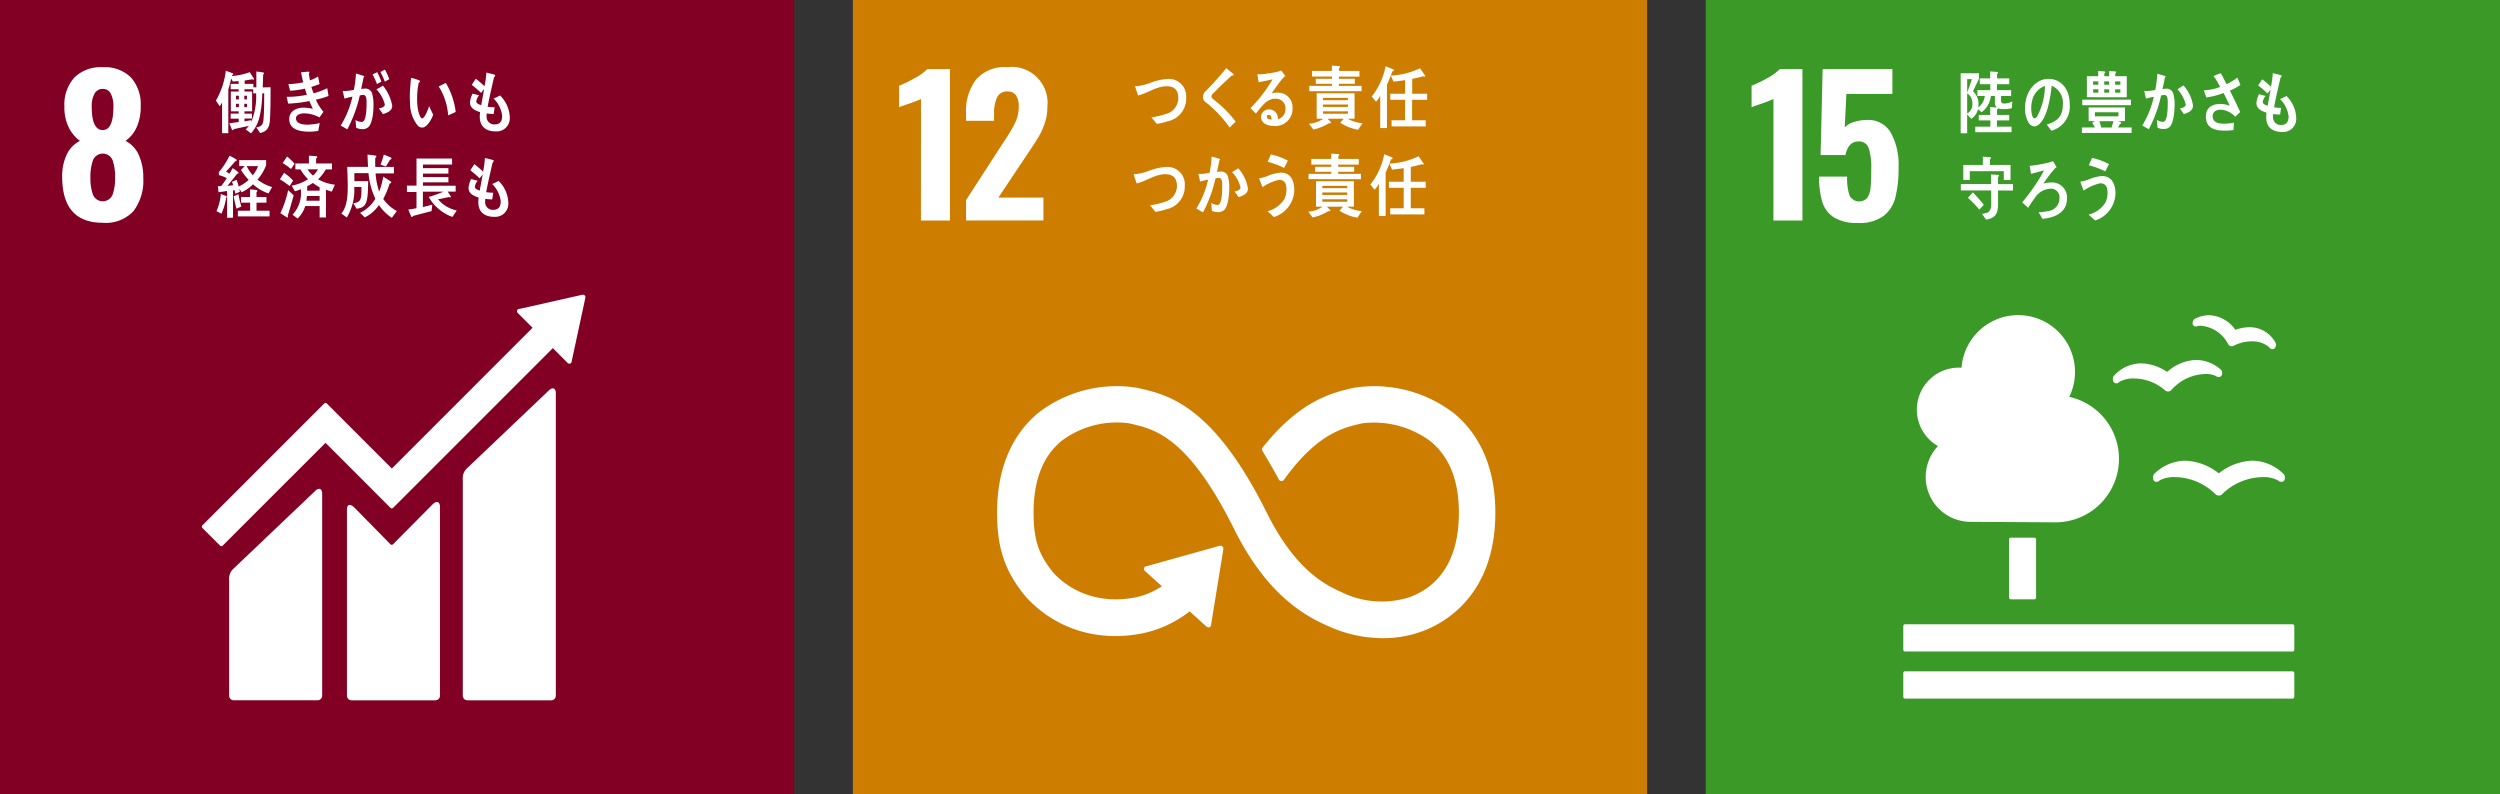 <svg xmlns="http://www.w3.org/2000/svg" width="336" height="106.75" viewBox="0 0 336 106.75">
  <rect x="0" y="0" width="336" height="106.75" fill="#333333" stroke="none"/>
  <g id="SDgS_icon" transform="translate(-1568 -2855.25)">
    <g id="グループ_6529" data-name="グループ 6529" transform="translate(1568 2855.25)">
      <rect id="長方形_2678" data-name="長方形 2678" width="106.75" height="106.75" transform="translate(0 0)" fill="#830025"/>
      <g id="グループ_6526" data-name="グループ 6526" transform="translate(8.358 9.034)">
        <path id="パス_13711" data-name="パス 13711" d="M101.727,118.922a6.787,6.787,0,0,1,.6-2.965,3.926,3.926,0,0,1,1.784-1.86,4.991,4.991,0,0,1-1.508-1.822,6.1,6.1,0,0,1-.578-2.777,5.429,5.429,0,0,1,1.332-3.908,5.033,5.033,0,0,1,3.82-1.395,4.976,4.976,0,0,1,3.795,1.382,5.375,5.375,0,0,1,1.307,3.845,6.62,6.62,0,0,1-.553,2.865,4.559,4.559,0,0,1-1.483,1.809,3.9,3.9,0,0,1,1.784,1.91,7.319,7.319,0,0,1,.6,3.091,6.76,6.76,0,0,1-1.307,4.423,5.074,5.074,0,0,1-4.146,1.583Q101.727,125.1,101.727,118.922Zm6.772,2.4a6.386,6.386,0,0,0,.339-2.249,6.808,6.808,0,0,0-.339-2.387,1.425,1.425,0,0,0-2.638.013,6.827,6.827,0,0,0-.339,2.375,6.386,6.386,0,0,0,.339,2.249,1.421,1.421,0,0,0,2.638,0Zm.113-11.823a3.649,3.649,0,0,0-.352-1.747,1.155,1.155,0,0,0-1.08-.641,1.208,1.208,0,0,0-1.106.641,3.443,3.443,0,0,0-.377,1.747q0,3.142,1.483,3.141Q108.612,112.64,108.612,109.5Z" transform="translate(-101.727 -104.196)" fill="#fff"/>
      </g>
      <g id="グループ_6527" data-name="グループ 6527" transform="translate(27.124 39.615)">
        <path id="パス_13712" data-name="パス 13712" d="M759.764,622.733l-10.9,10.369a1.805,1.805,0,0,0-.622,1.557v29.061a.622.622,0,0,0,.622.62h11.259a.621.621,0,0,0,.62-.62V622.995c0-.343-.268-.969-.979-.262" transform="translate(-713.165 -609.834)" fill="#fff"/>
        <path id="パス_13713" data-name="パス 13713" d="M382.7,784.922,371.8,795.29a1.808,1.808,0,0,0-.622,1.556V812.4a.622.622,0,0,0,.622.619h11.26a.621.621,0,0,0,.621-.619V785.183c0-.344-.271-.971-.98-.26" transform="translate(-367.505 -758.514)" fill="#fff"/>
        <path id="パス_13714" data-name="パス 13714" d="M378.615,471.725a.31.31,0,0,0-.093-.236.328.328,0,0,0-.2-.089l-.06,0-.089.005-8.346,1.883-.152.016a.331.331,0,0,0-.163.085.319.319,0,0,0,0,.449l.094.094,1.906,1.905L352.6,494.754l-8.735-8.736a.249.249,0,0,0-.355,0l-2.37,2.371s0,0,0,0l-14,14a.254.254,0,0,0,0,.356l2.373,2.372a.248.248,0,0,0,.353,0L343.688,491.3l6.339,6.339a.134.134,0,0,0,.02.03l2.371,2.368a.249.249,0,0,0,.355,0l21.464-21.464,2,2a.312.312,0,0,0,.445,0,.307.307,0,0,0,.091-.206v-.027l1.833-8.52Z" transform="translate(-327.061 -471.4)" fill="#fff"/>
        <path id="パス_13715" data-name="パス 13715" d="M572.716,806.274l-5.274,5.318a.252.252,0,0,1-.34-.013l-4.778-4.871c-.875-.871-1.063-.165-1.063.178v25.046a.619.619,0,0,0,.617.62h11.263a.622.622,0,0,0,.62-.62V806.47c0-.342-.27-.971-1.044-.2" transform="translate(-541.756 -778.046)" fill="#fff"/>
      </g>
      <g id="グループ_6528" data-name="グループ 6528" transform="translate(29.017 9.358)">
        <path id="パス_13716" data-name="パス 13716" d="M357.048,116.419c-.062,1.1-.376,1.566-1.317,1.813l-.518-.759c.659-.129.91-.3.973-1.119.087-1.144.087-2.307.087-3.461h-.26a14.708,14.708,0,0,1-.36,3.152,5.143,5.143,0,0,1-1.144,2.224l-.721-.521a5.672,5.672,0,0,0,.422-.477c-.681.147-1.363.285-2.046.44-.007.074-.047.137-.117.137s-.109-.063-.132-.127l-.33-.807c.424-.046.839-.11,1.262-.165V116.3h-1.082v-.679h1.082v-.312h-1.059v-2.663h1.051v-.3h-1.073v-.723h1.073v-.376c-.258.018-.516.038-.777.065l-.219-.4c-.093.355-.18.722-.281,1.08-.018.065-.112.339-.112.384v5.878h-.837v-4.12a5.156,5.156,0,0,1-.321.495l-.51-.759a10.422,10.422,0,0,0,1.332-4.012l.925.338a.137.137,0,0,1,.078.11c0,.074-.1.109-.149.119l-.03.137a8.637,8.637,0,0,0,2.39-.514l.587.907a.1.1,0,0,1-.109.1.214.214,0,0,1-.142-.053c-.336.071-.681.118-1.018.172v.449h1.174v.468h.4v-2.135l.877.119c.054.009.15.047.15.129a.179.179,0,0,1-.112.155c-.015.577-.038,1.162-.062,1.739.352-.008.7-.018,1.058-.018C357.126,113.526,357.135,114.972,357.048,116.419Zm-4.176-3.2h-.393v.492h.393Zm0,1.078h-.393v.45h.393Zm1.081-1.078H353.6v.492h.353Zm.016,1.078H353.6v.45h.369Zm.822-1.4v-.549h-1.167v.3h1.026v2.663h-1.026v.312h1.01v.66h-1.01v.376c.315-.047.618-.11.932-.165l-.047.311a9.111,9.111,0,0,0,.681-3.91Z" transform="translate(-349.783 -109.707)" fill="#fff"/>
        <path id="パス_13717" data-name="パス 13717" d="M467.807,115.141a6.477,6.477,0,0,0,1.02,1.63c-.173.265-.36.514-.548.761a4.262,4.262,0,0,0-2.117-.551c-.32,0-1.026.156-1.026.66,0,.806,1.081.861,1.575.861a8.8,8.8,0,0,0,1.621-.211c-.077.348-.14.7-.2,1.044a7.211,7.211,0,0,1-1.15.109c-1,0-2.753-.128-2.753-1.7,0-1.146,1.114-1.53,1.92-1.53a5.753,5.753,0,0,1,1.254.165c-.156-.348-.321-.7-.469-1.052a18.629,18.629,0,0,1-2.852.346l-.2-.915a12.422,12.422,0,0,0,2.72-.274c-.1-.277-.181-.551-.26-.826a11.925,11.925,0,0,1-1.989.283c-.086-.292-.164-.594-.242-.887a11.512,11.512,0,0,0,2-.247c-.117-.439-.211-.9-.288-1.346.32-.027.642-.065.962-.082h.032a.112.112,0,0,1,.125.11.215.215,0,0,1-.078.146c.039.3.086.605.149.907a4.313,4.313,0,0,0,1.09-.523c.063.339.14.679.2,1.026-.36.137-.728.265-1.1.384.085.293.188.576.3.86a10.485,10.485,0,0,0,1.834-.686c.07.349.109.7.171,1.035A10.3,10.3,0,0,1,467.807,115.141Z" transform="translate(-454.372 -111.104)" fill="#fff"/>
        <path id="パス_13718" data-name="パス 13718" d="M554.888,115.8a1.164,1.164,0,0,1-.884.284,1.767,1.767,0,0,1-.768-.193c-.032-.346-.054-.686-.094-1.034a1.643,1.643,0,0,0,.861.256c.634,0,.627-2.06.627-2.582,0-.376.008-1.044-.44-1.044a2.087,2.087,0,0,0-.47.074,17.833,17.833,0,0,1-1.677,4.551c-.3-.165-.586-.349-.892-.495a12.855,12.855,0,0,0,1.584-3.9c-.362.071-.723.164-1.074.265l-.228-.981c0-.046.054-.055.077-.055.071,0,.133.019.2.019a6.084,6.084,0,0,0,1.215-.166,15.479,15.479,0,0,0,.282-2.18c.234.056.461.129.688.2.1.035.221.065.322.109.04.019.1.047.1.11s-.056.083-.093.1c-.093.514-.2,1.035-.323,1.548a3.956,3.956,0,0,1,.471-.046.924.924,0,0,1,1.034.778,5.1,5.1,0,0,1,.157,1.393C555.571,113.652,555.454,115.229,554.888,115.8Zm1.146-5.768a9.973,9.973,0,0,0-.6-1.3l.634-.3a10.9,10.9,0,0,1,.557,1.265Zm.8,4.038c-.173-.268-.362-.514-.549-.76.227-.047.8-.185.8-.533a4.534,4.534,0,0,0-1.129-2.043,9.829,9.829,0,0,0,.878-.492,5.848,5.848,0,0,1,1.246,2.728C558.079,113.663,557.288,113.919,556.833,114.076Zm.251-4.361a9.055,9.055,0,0,0-.589-1.3l.6-.329a8.106,8.106,0,0,1,.587,1.29Z" transform="translate(-534.382 -108.087)" fill="#fff"/>
        <path id="パス_13719" data-name="パス 13719" d="M664.435,127.981a.848.848,0,0,1-.624-.241,4.785,4.785,0,0,1-1.05-2.975,14.832,14.832,0,0,1,.052-2.518c.023-.322.048-.636.089-.952a6.329,6.329,0,0,1,1.125.362.117.117,0,0,1,.062.1.2.2,0,0,1-.152.184,9.556,9.556,0,0,0-.223,1.86,9.682,9.682,0,0,0,.036,1.165,4.486,4.486,0,0,0,.244,1.21c.059.174.2.584.392.571.375-.027.792-1.257.938-1.637l.544,1.147C665.66,126.876,665.053,127.938,664.435,127.981Zm3.445-1.64a8.343,8.343,0,0,0-1.267-3.886c.324-.15.629-.327.958-.471a9.981,9.981,0,0,1,1.325,3.9C668.558,126.049,668.222,126.2,667.879,126.341Z" transform="translate(-636.667 -120.195)" fill="#fff"/>
        <path id="パス_13720" data-name="パス 13720" d="M763.289,120.819c-1.1.009-2.163-.457-2.178-1.934,0-.218.023-.439.039-.657-.573-.2-1.342-.458-1.356-1.309a3.364,3.364,0,0,1,.346-1.174c.3.065.6.155.884.219a1.75,1.75,0,0,0-.383.807c.008.321.453.458.666.514.124-.724.265-1.439.391-2.162-.141.174-.273.348-.407.523a14.414,14.414,0,0,0-1.255-1.082c.174-.275.353-.548.542-.823a11.152,11.152,0,0,1,1.167,1.007,11.832,11.832,0,0,0,.251-1.832c.251.046.51.121.76.184a1.868,1.868,0,0,1,.313.082c.055.018.11.046.11.118a.366.366,0,0,1-.148.239c-.057.2-.1.422-.149.622-.1.431-.189.861-.291,1.293-.147.676-.3,1.364-.423,2.05.313.056.634.056.948.083l-.142.889a6.3,6.3,0,0,1-.924-.075,2.288,2.288,0,0,0-.024.4,1.02,1.02,0,0,0,1.137,1.071c.666-.01.964-.412.955-1.172a3.891,3.891,0,0,0-1.149-2.3,6.838,6.838,0,0,0,.86-.419,4.308,4.308,0,0,1,1.316,2.975A1.764,1.764,0,0,1,763.289,120.819Z" transform="translate(-725.647 -112.514)" fill="#fff"/>
        <path id="パス_13721" data-name="パス 13721" d="M352.069,252.756a8,8,0,0,1-.639,2.143l-.656-.34a7.506,7.506,0,0,0,.586-2.3l.709.266a.123.123,0,0,1,.085.127C352.154,252.7,352.1,252.738,352.069,252.756Zm5.693-.576a6.057,6.057,0,0,1-2.083-1.228,5.412,5.412,0,0,1-1.528,1.073l-.322-.486.092.4a4.771,4.771,0,0,1-.61.266c-.039-.156-.084-.321-.124-.477l-.2.037v3.681h-.794v-3.589c-.387.047-.764.112-1.15.156l-.084-.8a1.868,1.868,0,0,0,.462-.047c.261-.329.5-.686.733-1.043a4.661,4.661,0,0,0-1.065-.411v-.4a10.259,10.259,0,0,0,1.427-2.2,7.442,7.442,0,0,1,.8.42c.063.037.171.093.171.193s-.131.119-.185.119c-.409.476-.816.952-1.258,1.392.161.093.317.192.47.284a8.054,8.054,0,0,0,.424-.744c.125.076.8.5.8.643,0,.1-.115.119-.178.1-.438.549-.872,1.108-1.325,1.647.26-.027.515-.063.778-.09-.048-.156-.095-.321-.155-.468.208-.082.417-.174.625-.265.1.3.187.6.27.907a5.112,5.112,0,0,0,1.342-.9,8.1,8.1,0,0,1-1.034-1.328l.509-.523h-.747v-.8h3.617v.689a6.358,6.358,0,0,1-1.158,1.931,5.844,5.844,0,0,0,1.967,1C358.079,251.6,357.924,251.9,357.762,252.18Zm-4.29,2.043c-.169-.541-.285-1.108-.4-1.667l.65-.266a11.482,11.482,0,0,0,.392,1.639Zm.17,1.043v-.76h1.651v-1.089h-1.219v-.761h1.211v-1.034c.209.027.425.044.634.072a1.394,1.394,0,0,1,.277.037.092.092,0,0,1,.077.091.178.178,0,0,1-.124.148v.685h1.336v.761h-1.336v1.089H357.9v.76Zm1.188-6.759a5.442,5.442,0,0,0,.818,1.228,4.475,4.475,0,0,0,.709-1.228Z" transform="translate(-350.691 -235.537)" fill="#fff"/>
        <path id="パス_13722" data-name="パス 13722" d="M454.415,251.078a13.338,13.338,0,0,0-1.312-.907l.556-.878a6.929,6.929,0,0,1,1.219,1.043Zm-.27,4.011a.284.284,0,0,1,.038.14.082.082,0,0,1-.076.081,10.153,10.153,0,0,1-.941-.6,13.664,13.664,0,0,0,1.04-3.087l.742.7C454.692,253.249,454.438,254.173,454.145,255.089Zm.455-6.308a11.03,11.03,0,0,0-1.134-.8l.6-.878a7.48,7.48,0,0,1,1.01.971Zm5.47,3.041a8.154,8.154,0,0,1-.782-.257v3.726h-.848v-1.53H456.5a3.739,3.739,0,0,1-1.024,1.676l-.673-.513a4.327,4.327,0,0,0,1.111-3.433,5.137,5.137,0,0,1-.8.284l-.431-.76a5.966,5.966,0,0,0,2.2-.86,6.449,6.449,0,0,1-1.025-1.32h-.68v-.8h1.822v-1.044l.972.065a.158.158,0,0,1,.145.147c0,.09-.091.137-.154.155v.678H460.1v.8h-.826a5.573,5.573,0,0,1-1.042,1.327,6.184,6.184,0,0,0,2.262.733Zm-1.63.585h-1.712c-.016.211-.039.429-.07.641h1.781Zm0-1.155a10.631,10.631,0,0,1-.909-.594,7.9,7.9,0,0,1-.764.438c0,.2,0,.395-.007.6h1.68Zm-1.62-2.427a3.391,3.391,0,0,0,.734.844,3.051,3.051,0,0,0,.662-.844Z" transform="translate(-444.498 -235.426)" fill="#fff"/>
        <path id="パス_13723" data-name="パス 13723" d="M558.914,253.569a6.162,6.162,0,0,1-1.732-1.718,4.945,4.945,0,0,1-1.9,1.661l-.642-.615A4.752,4.752,0,0,0,556.7,251a10.152,10.152,0,0,1-.925-3.433h-1.9v.047c0,.345.008.683.008,1.026h1.849c-.016.7-.016,1.407-.1,2.1-.15,1.138-.509,1.5-1.465,1.6l-.431-.738c.948-.112,1.073-.485,1.09-1.55l.006-.633h-.971a7.12,7.12,0,0,1-1,4.106l-.737-.533c.806-.933.863-2.48.863-3.739,0-.841-.049-1.689-.064-2.53h2.8c-.046-.549-.062-1.11-.077-1.661l1.025.131c.056.009.165.038.165.132a.259.259,0,0,1-.148.2c-.008.225-.008.438-.008.662,0,.176,0,.363.008.54h2.507v.869h-2.468a10.084,10.084,0,0,0,.479,2.445,8.675,8.675,0,0,0,.547-2.007l.978.615a.217.217,0,0,1,.1.167c0,.1-.157.14-.218.151a10.89,10.89,0,0,1-.855,2.069,5.418,5.418,0,0,0,1.826,1.624Zm-.237-7.819c-.188.31-.367.626-.565.924l-.72-.251a10.974,10.974,0,0,0,.439-1.353l.909.373a.191.191,0,0,1,.127.159C558.867,245.693,558.74,245.742,558.677,245.749Z" transform="translate(-535.268 -233.652)" fill="#fff"/>
        <path id="パス_13724" data-name="パス 13724" d="M664.2,259.411a5.955,5.955,0,0,1-3.18-2.682,17.481,17.481,0,0,0,1.984-.714h-2.772v2.074l1.262-.324-.1.867c-.831.216-1.671.431-2.505.655-.022.062-.074.142-.14.142a.1.1,0,0,1-.081-.064l-.4-.939c.37-.061.742-.105,1.106-.186v-2.181h-1.286V255.2h1.286v-3.638h4.779v.812h-3.91v.483h3.418v.732h-3.418v.466h3.418v.707h-3.418v.457h4.391v.794h-1.062l.424.652a.12.12,0,0,1-.119.126.314.314,0,0,1-.149-.053c-.482.116-.974.214-1.463.294a4.435,4.435,0,0,0,2.518,1.511Z" transform="translate(-632.413 -239.615)" fill="#fff"/>
        <path id="パス_13725" data-name="パス 13725" d="M760.943,258.645c-1.1.01-2.163-.457-2.177-1.932,0-.221.022-.44.039-.66-.572-.2-1.342-.457-1.356-1.309a3.338,3.338,0,0,1,.346-1.171c.3.063.6.153.884.218a1.743,1.743,0,0,0-.383.807c.008.32.453.457.666.513.124-.723.265-1.439.391-2.162-.141.175-.273.348-.407.523a14.478,14.478,0,0,0-1.255-1.081q.261-.411.542-.825a11.306,11.306,0,0,1,1.167,1.007,11.777,11.777,0,0,0,.251-1.831c.251.046.509.118.761.183a1.857,1.857,0,0,1,.313.084c.055.018.11.046.11.118a.36.36,0,0,1-.148.237c-.056.2-.1.422-.15.623-.095.431-.188.861-.291,1.293-.147.676-.3,1.364-.422,2.05.313.056.634.056.948.084l-.141.886a6.307,6.307,0,0,1-.924-.072,2.258,2.258,0,0,0-.024.4,1.019,1.019,0,0,0,1.137,1.072c.665-.009.964-.412.956-1.171a3.9,3.9,0,0,0-1.151-2.3,7.137,7.137,0,0,0,.86-.421,4.312,4.312,0,0,1,1.316,2.977A1.765,1.765,0,0,1,760.943,258.645Z" transform="translate(-723.497 -238.861)" fill="#fff"/>
      </g>
    </g>
    <g id="グループ_6532" data-name="グループ 6532" transform="translate(1682.625 2855.25)">
      <rect id="長方形_2679" data-name="長方形 2679" width="106.75" height="106.75" transform="translate(0 0)" fill="#cd7d00"/>
      <g id="グループ_6530" data-name="グループ 6530" transform="translate(6.214 9.034)">
        <path id="パス_13726" data-name="パス 13726" d="M73.048,114.175a16.745,16.745,0,0,1-1.608.628q-1.055.352-1.332.477v-2.89a16.685,16.685,0,0,0,2.073-1.005,7,7,0,0,0,1.721-1.231h3.041v20.355h-3.9Z" transform="translate(-70.108 -109.903)" fill="#fff"/>
        <path id="パス_13727" data-name="パス 13727" d="M178.128,125l4.925-7.614.3-.452a19.276,19.276,0,0,0,1.407-2.4,4.951,4.951,0,0,0,.452-2.123,2.509,2.509,0,0,0-.377-1.5,1.258,1.258,0,0,0-1.081-.515,1.483,1.483,0,0,0-1.458.8,5.015,5.015,0,0,0-.4,2.211v.93h-3.769v-1.005a7.035,7.035,0,0,1,1.344-4.536,5.082,5.082,0,0,1,4.209-1.671,4.832,4.832,0,0,1,5.378,5.353,6.72,6.72,0,0,1-.352,2.186,9.792,9.792,0,0,1-.829,1.834q-.478.8-1.483,2.287l-3.92,5.88h6.056v3.066h-10.4Z" transform="translate(-169.132 -107.137)" fill="#fff"/>
      </g>
      <path id="パス_13728" data-name="パス 13728" d="M289.461,625.112a17.6,17.6,0,0,0-13.309-3.271l-.267.062c-2.654.627-6.87,1.664-11.8,7.787-.027.034-.056.069-.082.1l-.062.075a.4.4,0,0,0-.029.443l.115.189c.62,1.036,1.4,2.37,2.06,3.6a.275.275,0,0,1,.018.038.424.424,0,0,0,.376.232.416.416,0,0,0,.292-.118c.031-.04.062-.083.09-.126,4.38-6.057,7.824-6.893,10.154-7.441l.279-.066a12.751,12.751,0,0,1,9.125,2.347c2.59,2.045,3.9,5.3,3.9,9.67,0,7.333-3.566,10.2-6.56,11.317a12.235,12.235,0,0,1-9.115-.6l-.2-.1c-2.547-1.106-6.348-3.406-9.93-10.6-7.22-14.5-13.259-15.866-17.255-16.771l-.214-.047a17.244,17.244,0,0,0-13.106,3.26c-2.6,2.07-5.687,6.1-5.687,13.511,0,4.518.928,7.5,3.314,10.64.523.715,5.87,7.584,16.207,5.6a15.528,15.528,0,0,0,6.361-2.955l2.275,2.053a.373.373,0,0,0,.522-.026.349.349,0,0,0,.091-.247v-.031l1.641-10.1v-.112a.362.362,0,0,0-.122-.269.341.341,0,0,0-.241-.091l-.07.006-.107.011-9.671,2.707-.176.029a.337.337,0,0,0-.185.108.366.366,0,0,0,.027.524l.113.1,2.167,1.957a10.094,10.094,0,0,1-3.549,1.5c-7.479,1.427-11.172-3.472-11.312-3.664l-.052-.072c-1.738-2.282-2.325-4.22-2.325-7.685,0-4.384,1.291-7.64,3.838-9.674a12.381,12.381,0,0,1,8.955-2.309l.217.049c3.275.741,7.761,1.756,13.941,14.17,3.21,6.445,7.23,10.659,12.29,12.881a17.866,17.866,0,0,0,7.7,1.785,15.329,15.329,0,0,0,5.366-.951c2.933-1.095,9.754-4.834,9.754-15.922,0-7.411-3.138-11.445-5.771-13.524" transform="translate(-208.872 -569.716)" fill="#fff"/>
      <g id="グループ_6531" data-name="グループ 6531" transform="translate(37.755 8.814)">
        <path id="パス_13729" data-name="パス 13729" d="M455.4,131.652a7.316,7.316,0,0,1-1.458.339c-.24-.291-.469-.6-.728-.869a11.113,11.113,0,0,0,1.872-.431,2.24,2.24,0,0,0,1.757-2.143c0-1.208-.637-1.61-1.585-1.61-1.308,0-2.538.925-3.824,1.245-.038-.129-.392-1.153-.392-1.2,0-.091.118-.055.173-.055a7.052,7.052,0,0,0,1.951-.476,7.377,7.377,0,0,1,2.374-.5,2.329,2.329,0,0,1,2.357,2.51A3.1,3.1,0,0,1,455.4,131.652Z" transform="translate(-450.856 -124.162)" fill="#fff"/>
        <path id="パス_13730" data-name="パス 13730" d="M564.087,116.664a15.132,15.132,0,0,0-2.36-2.666,6.835,6.835,0,0,0-.681-.6,1.928,1.928,0,0,1-.392-.348.787.787,0,0,1-.148-.495,1.065,1.065,0,0,1,.358-.779c.378-.4.769-.779,1.137-1.189.549-.623,1.106-1.247,1.639-1.906.228.192.454.374.683.567a1.7,1.7,0,0,1,.258.221.112.112,0,0,1,.041.082c0,.128-.174.145-.26.128-.518.494-1.051.977-1.576,1.483-.219.209-.421.439-.642.65-.1.1-.218.193-.312.3a.592.592,0,0,0-.19.365.354.354,0,0,0,.141.275c.331.311.7.576,1.035.87a15.586,15.586,0,0,1,2.083,2.244C564.626,116.132,564.361,116.407,564.087,116.664Z" transform="translate(-551.205 -108.338)" fill="#fff"/>
        <path id="パス_13731" data-name="パス 13731" d="M640.313,119.972c-.648,0-1.7-.267-1.7-1.227a1.058,1.058,0,0,1,1.129-1,1.158,1.158,0,0,1,1.082.822,2.247,2.247,0,0,1,.079.5,1.391,1.391,0,0,0,1-1.356,1.29,1.29,0,0,0-1.37-1.4c-1.184,0-1.867,1.088-2.6,2-.242-.247-.487-.494-.729-.742a19.427,19.427,0,0,0,2.97-3.863c-.627.145-1.254.265-1.88.393l-.171-1.082a1.814,1.814,0,0,0,.249.011,7.881,7.881,0,0,0,1.042-.091,13.167,13.167,0,0,0,1.435-.258c.165-.037.329-.1.493-.156.18.247.362.486.541.733a2.612,2.612,0,0,0-.235.2,6.8,6.8,0,0,0-.509.613c-.377.495-.73,1.007-1.09,1.511a2.749,2.749,0,0,1,.72-.082,1.955,1.955,0,0,1,2.086,2.06A2.317,2.317,0,0,1,640.313,119.972Zm-.663-1.493c-.15,0-.244.063-.244.246,0,.34.447.386.651.386C640.017,118.846,639.939,118.479,639.65,118.479Z" transform="translate(-621.516 -111.857)" fill="#fff"/>
        <path id="パス_13732" data-name="パス 13732" d="M738.064,113.125a6.473,6.473,0,0,1-2.4-.945l.477-.539h-2.164l.464.5a.112.112,0,0,1-.1.118.28.28,0,0,1-.143-.044,6.621,6.621,0,0,1-2.147.881l-.589-.779a3.861,3.861,0,0,0,1.928-.679H732.5v-3.423h5.094v3.423h-.932a4.736,4.736,0,0,0,2,.6Zm-6.558-5.184v-.714h3.048v-.283h-2.172v-.67h2.172v-.3h-2.68v-.76h2.67V104.5l.964.065a.12.12,0,0,1,.127.11.169.169,0,0,1-.127.156v.384h2.743v.76h-2.766v.3h2.147v.67h-2.147v.283h3.057v.714Zm5.187.9h-3.337v.311h3.337Zm.009.888h-3.346v.329H736.7Zm0,.916h-3.346v.329H736.7Z" transform="translate(-707.92 -104.498)" fill="#fff"/>
        <path id="パス_13733" data-name="パス 13733" d="M835.586,106.3c-.219.6-.456,1.208-.722,1.786v5.824h-.908v-4.351a3.448,3.448,0,0,1-.571.816l-.572-.7a9.356,9.356,0,0,0,1.864-4.074l1.043.429a.126.126,0,0,1,.077.112C835.8,106.25,835.649,106.3,835.586,106.3Zm2.656,3.819v2.745h1.834v.826h-4.592v-.826h1.81v-2.745h-1.982v-.815H837.3v-1.832c-.519.083-1.044.147-1.561.2l-.353-.807a10.438,10.438,0,0,0,3.92-.99l.706,1.018a.134.134,0,0,1-.136.109.265.265,0,0,1-.138-.055c-.495.137-.981.265-1.482.357v2h2.006v.815Z" transform="translate(-800.834 -105.516)" fill="#fff"/>
        <path id="パス_13734" data-name="パス 13734" d="M453.188,273.607a7.3,7.3,0,0,1-1.458.339c-.24-.294-.469-.6-.728-.872a10.863,10.863,0,0,0,1.872-.429,2.244,2.244,0,0,0,1.757-2.143c0-1.208-.637-1.611-1.585-1.611-1.308,0-2.538.925-3.824,1.245-.038-.128-.392-1.155-.392-1.2,0-.09.118-.053.173-.053a7.051,7.051,0,0,0,1.951-.477,7.378,7.378,0,0,1,2.374-.5,2.33,2.33,0,0,1,2.357,2.51A3.1,3.1,0,0,1,453.188,273.607Z" transform="translate(-448.831 -254.292)" fill="#fff"/>
        <path id="パス_13735" data-name="パス 13735" d="M553.564,258.5a1.21,1.21,0,0,1-.886.277,1.868,1.868,0,0,1-.768-.176c-.029-.356-.046-.7-.095-1.053a1.763,1.763,0,0,0,.862.266c.636,0,.627-2.071.627-2.582,0-.377.009-1.054-.439-1.054a2.091,2.091,0,0,0-.47.074,18.01,18.01,0,0,1-1.67,4.552c-.305-.148-.594-.339-.9-.5a12.823,12.823,0,0,0,1.583-3.891c-.36.072-.721.155-1.074.258-.031-.121-.228-.962-.228-1a.034.034,0,0,1,.038-.037c.072,0,.136.016.206.016a7.247,7.247,0,0,0,1.254-.155,15.579,15.579,0,0,0,.28-2.187c.252.065.488.136.731.209a1.782,1.782,0,0,1,.306.1c.039.018.094.037.094.091s-.063.1-.1.119c-.094.521-.195,1.043-.327,1.547a4.17,4.17,0,0,1,.47-.044.939.939,0,0,1,1.04.778,5.123,5.123,0,0,1,.15,1.392C554.247,256.319,554.128,257.949,553.564,258.5Zm1.944-1.731c-.173-.265-.361-.513-.549-.768.226-.038.8-.175.8-.523a4.4,4.4,0,0,0-1.127-2.06c.275-.175.547-.357.821-.532a5.226,5.226,0,0,1,1.308,2.737C556.76,256.357,555.985,256.6,555.508,256.768Z" transform="translate(-541.416 -239.084)" fill="#fff"/>
        <path id="パス_13736" data-name="パス 13736" d="M653.4,256.312c-.292-.265-.58-.539-.887-.778a3.775,3.775,0,0,0,2.256-1.592,2.915,2.915,0,0,0,.309-1.346c0-.816-.27-1.283-1-1.283a6.492,6.492,0,0,0-2.219.981c-.057-.138-.431-1.082-.431-1.163,0-.065.077-.056.109-.056a5.027,5.027,0,0,0,.972-.265,5.378,5.378,0,0,1,1.826-.468c1.253,0,1.8.99,1.8,2.355A3.915,3.915,0,0,1,653.4,256.312Zm1.369-6.6a11.4,11.4,0,0,0-2.216-.826c.149-.33.29-.66.439-.988a8.774,8.774,0,0,1,2.275.832C655.11,249.06,654.951,249.39,654.77,249.712Z" transform="translate(-634.56 -235.955)" fill="#fff"/>
        <path id="パス_13737" data-name="パス 13737" d="M736.96,255.092a6.484,6.484,0,0,1-2.406-.945l.477-.539h-2.163l.464.5a.114.114,0,0,1-.1.119.306.306,0,0,1-.142-.047,6.512,6.512,0,0,1-2.144.878l-.589-.778a3.851,3.851,0,0,0,1.927-.677H731.4v-3.424h5.093v3.424h-.932a4.758,4.758,0,0,0,2,.6Zm-6.56-5.184V249.2h3.051v-.285H731.28v-.667h2.171v-.3h-2.682v-.76h2.672v-.714l.963.063a.119.119,0,0,1,.125.11.161.161,0,0,1-.125.155v.386h2.743v.76h-2.765v.3h2.147v.667h-2.147v.285h3.056v.713Zm5.189.9h-3.341v.31h3.341Zm.006.889h-3.347v.329H735.6Zm0,.914h-3.347v.331H735.6Z" transform="translate(-706.908 -234.643)" fill="#fff"/>
        <path id="パス_13738" data-name="パス 13738" d="M833.38,248.26c-.221.6-.456,1.209-.722,1.785v5.824h-.91V251.52a3.5,3.5,0,0,1-.57.815l-.573-.7a9.333,9.333,0,0,0,1.865-4.074l1.043.43a.124.124,0,0,1,.08.11C833.592,248.2,833.441,248.25,833.38,248.26Zm2.655,3.818v2.747h1.834v.825h-4.591v-.825h1.809v-2.747H833.1v-.815h1.982v-1.831c-.518.081-1.042.147-1.559.2l-.354-.806a10.39,10.39,0,0,0,3.919-.99l.705,1.016a.129.129,0,0,1-.133.109.285.285,0,0,1-.14-.052c-.494.137-.98.264-1.481.355v2h2.006v.815Z" transform="translate(-798.809 -235.649)" fill="#fff"/>
      </g>
    </g>
    <g id="グループ_6535" data-name="グループ 6535" transform="translate(1797.25 2855.25)">
      <rect id="長方形_2680" data-name="長方形 2680" width="106.75" height="106.75" transform="translate(0 0)" fill="#3a9927"/>
      <g id="グループ_6533" data-name="グループ 6533" transform="translate(6.164 9.285)">
        <path id="パス_13739" data-name="パス 13739" d="M73.913,116.234a16.7,16.7,0,0,1-1.608.628q-1.055.352-1.332.478v-2.89a16.69,16.69,0,0,0,2.073-1.005,7,7,0,0,0,1.721-1.231h3.041v20.355h-3.9Z" transform="translate(-70.973 -112.213)" fill="#fff"/>
        <path id="パス_13740" data-name="パス 13740" d="M181.908,132.153a3.743,3.743,0,0,1-1.583-2.1,11.453,11.453,0,0,1-.427-3.392h3.769a7.217,7.217,0,0,0,.327,2.551,1.448,1.448,0,0,0,2.387.289,2.877,2.877,0,0,0,.44-1.369q.088-.867.088-2.5a8.515,8.515,0,0,0-.339-2.777,1.346,1.346,0,0,0-1.395-.917q-1.357,0-1.734,1.834H180.1l.276-11.559h9.373v3.342h-6.182l-.226,4.5a2.626,2.626,0,0,1,1.206-.716,5.691,5.691,0,0,1,1.834-.289,3.469,3.469,0,0,1,3.141,1.684,8.894,8.894,0,0,1,1.055,4.724,15.815,15.815,0,0,1-.427,4.008,4.545,4.545,0,0,1-1.621,2.513,5.5,5.5,0,0,1-3.405.917A5.936,5.936,0,0,1,181.908,132.153Z" transform="translate(-170.826 -112.213)" fill="#fff"/>
      </g>
      <g id="グループ_6534" data-name="グループ 6534" transform="translate(26.553 42.369)">
        <path id="パス_13741" data-name="パス 13741" d="M489.849,868.412a.237.237,0,0,1,.236.237v7.809a.236.236,0,0,1-.236.238h-3.16a.236.236,0,0,1-.238-.238v-7.809a.237.237,0,0,1,.238-.237Z" transform="translate(-472.238 -838.518)" fill="#fff"/>
        <path id="パス_13742" data-name="パス 13742" d="M368.1,1008.135H316.025a.244.244,0,0,0-.238.245v3.183a.237.237,0,0,0,.238.234H368.1a.239.239,0,0,0,.239-.234v-3.183a.246.246,0,0,0-.239-.245" transform="translate(-315.787 -966.605)" fill="#fff"/>
        <path id="パス_13743" data-name="パス 13743" d="M368.1,1084.1H316.025a.237.237,0,0,0-.238.234v3.193a.239.239,0,0,0,.238.235H368.1a.241.241,0,0,0,.239-.235v-3.193a.239.239,0,0,0-.239-.234" transform="translate(-315.787 -1036.241)" fill="#fff"/>
        <path id="パス_13744" data-name="パス 13744" d="M727.808,745.908a7.706,7.706,0,0,0-4.5-1.7,6.018,6.018,0,0,0-4.182,1.777.447.447,0,0,0-.139.327v.284a.453.453,0,0,0,.148.356.418.418,0,0,0,.367.085.5.5,0,0,0,.1-.025.7.7,0,0,0,.26-.165,4.205,4.205,0,0,1,2.086-.434,7.878,7.878,0,0,1,5.366,2.249l.048.043a.627.627,0,0,0,.453.188.613.613,0,0,0,.441-.184l.042-.044a7.9,7.9,0,0,1,5.373-2.252,4.208,4.208,0,0,1,2.091.434.77.77,0,0,0,.288.176.642.642,0,0,0,.305.009.446.446,0,0,0,.328-.429v-.251a.448.448,0,0,0-.14-.322,6.032,6.032,0,0,0-4.233-1.825,7.644,7.644,0,0,0-4.5,1.7" transform="translate(-685.403 -724.658)" fill="#fff"/>
        <path id="パス_13745" data-name="パス 13745" d="M782.873,509.961a.434.434,0,0,0-.227.274l-.053.174a.446.446,0,0,0,.068.391.429.429,0,0,0,.322.175.166.166,0,0,0,.065,0,.565.565,0,0,0,.252-.064,1.314,1.314,0,0,1,.315-.035,4.519,4.519,0,0,1,3.721,2.43l.018.034a.533.533,0,0,0,.333.267.666.666,0,0,0,.166.026.552.552,0,0,0,.262-.065l.034-.017a5.19,5.19,0,0,1,2.323-.575,3.538,3.538,0,0,1,2.375.76.606.606,0,0,0,.174.194,1.307,1.307,0,0,0,.169.081.466.466,0,0,0,.077.011.24.24,0,0,0,.047,0,.448.448,0,0,0,.206-.052.438.438,0,0,0,.221-.267l.044-.154a.4.4,0,0,0,.018-.127.423.423,0,0,0-.061-.223,3.915,3.915,0,0,0-3.532-2.123,5.551,5.551,0,0,0-1.874.352,4.551,4.551,0,0,0-3.512-1.968,4.33,4.33,0,0,0-1.952.494" transform="translate(-743.7 -509.467)" fill="#fff"/>
        <path id="パス_13746" data-name="パス 13746" d="M654.024,584.091l.015.234a.445.445,0,0,0,.558.4.605.605,0,0,0,.076-.024.568.568,0,0,0,.225-.166,3.814,3.814,0,0,1,1.986-.451A6.435,6.435,0,0,1,661,585.646l.036.037a.618.618,0,0,0,.4.151h.038a.607.607,0,0,0,.409-.2l.035-.039a6.255,6.255,0,0,1,4.565-2.11,3.1,3.1,0,0,1,1.357.248.679.679,0,0,0,.271.141.606.606,0,0,0,.191.012.6.6,0,0,0,.109-.026.443.443,0,0,0,.3-.448l-.012-.2a.443.443,0,0,0-.157-.31,5.107,5.107,0,0,0-3.331-1.311,6.206,6.206,0,0,0-3.9,1.612,6.5,6.5,0,0,0-3.475-1.153,4.968,4.968,0,0,0-3.695,1.707.459.459,0,0,0-.121.333" transform="translate(-625.855 -575.585)" fill="#fff"/>
        <path id="パス_13747" data-name="パス 13747" d="M337.6,522.154a5.646,5.646,0,0,1,5.646-5.646c.122,0,.242.011.362.017a7.635,7.635,0,1,1,14.476,3.909,8.534,8.534,0,0,1-1.852,16.865c-.344,0-11.392-.066-11.392-.066h0a6.037,6.037,0,0,1-4.4-10.183A5.64,5.64,0,0,1,337.6,522.154Z" transform="translate(-335.78 -509.467)" fill="#fff"/>
      </g>
      <path id="パス_13748" data-name="パス 13748" d="M515.856,134.984c-.222-.271-.421-.563-.643-.826,1.13-.357,2.173-.873,2.173-2.655a2.478,2.478,0,0,0-1.492-2.554c-.194,1.623-.573,4.2-1.7,5.163a1.023,1.023,0,0,1-.665.3,1.056,1.056,0,0,1-.764-.547,3.664,3.664,0,0,1-.458-1.923c0-2.3,1.451-3.926,3.153-3.926,1.572,0,2.85,1.231,2.85,3.418A3.355,3.355,0,0,1,515.856,134.984Zm-2.516-4.329a4.085,4.085,0,0,0-.2,1.288c0,.384.063,1.38.464,1.38.142,0,.264-.179.35-.3a8.938,8.938,0,0,0,1.029-4.056A2.71,2.71,0,0,0,513.34,130.655Z" transform="translate(-469.391 -117.416)" fill="#fff"/>
      <path id="パス_13749" data-name="パス 13749" d="M604.036,123.539v-.732h1.755a6.094,6.094,0,0,0-.381-.623c.121-.082.251-.156.376-.23h-.845v-1.84h4.885v1.84h-.919l.337.138a.122.122,0,0,1,.076.1c0,.093-.1.128-.161.128-.093.155-.177.33-.268.486h1.826v.732Zm.046-3.726v-.742h6.55v.742Zm.622-1.073v-2.828h1.517v-.705l.83.066a.115.115,0,0,1,.122.109.174.174,0,0,1-.129.155v.376h.65v-.705l.822.066a.117.117,0,0,1,.123.109.168.168,0,0,1-.123.155v.376h1.55v2.828Zm1.532-2.131h-.7v.448h.7Zm.008,1.062h-.7v.457h.7Zm2.7,3.087h-3.159v.548h3.159Zm-2.562,1.2c.084.284.183.56.254.853h1.393l.239-.853Zm1.31-5.346h-.658v.448h.658Zm.01,1.062h-.667v.457h.667Zm1.5-1.062h-.707v.448h.707Zm0,1.062h-.707v.457h.707Z" transform="translate(-553.477 -105.672)" fill="#fff"/>
      <path id="パス_13750" data-name="パス 13750" d="M705.121,126.881a1.178,1.178,0,0,1-.87.274,1.823,1.823,0,0,1-.755-.174c-.031-.354-.046-.7-.093-1.048a1.711,1.711,0,0,0,.849.264c.624,0,.617-2.058.617-2.568,0-.374.006-1.049-.433-1.049a1.949,1.949,0,0,0-.462.075,18.136,18.136,0,0,1-1.642,4.528c-.3-.147-.586-.337-.887-.492A12.78,12.78,0,0,0,703,122.818c-.354.072-.709.155-1.056.254-.03-.118-.223-.957-.223-.991s.015-.038.039-.038c.068,0,.131.019.2.019a7.134,7.134,0,0,0,1.234-.155,15.718,15.718,0,0,0,.275-2.177c.249.062.479.137.718.209a1.678,1.678,0,0,1,.3.1c.038.02.092.037.092.091s-.062.1-.1.119c-.092.52-.192,1.038-.323,1.539a4.092,4.092,0,0,1,.462-.044.926.926,0,0,1,1.026.774,5.19,5.19,0,0,1,.147,1.385C705.794,124.714,705.678,126.334,705.121,126.881Zm1.913-1.72c-.168-.264-.353-.511-.54-.766.223-.037.788-.172.788-.519a4.408,4.408,0,0,0-1.109-2.05c.268-.174.538-.355.808-.528a5.231,5.231,0,0,1,1.286,2.724C708.267,124.749,707.5,124.994,707.034,125.16Z" transform="translate(-642.774 -109.819)" fill="#fff"/>
      <path id="パス_13751" data-name="パス 13751" d="M804.318,121.294c.487.939.934,1.906,1.384,2.872l-.659.643a2.89,2.89,0,0,0-1.974-.958c-.455,0-1.069.207-1.069.877,0,.921.972,1.011,1.539,1.011a6.532,6.532,0,0,0,1.325-.143c-.015.34-.037.67-.058,1a7.8,7.8,0,0,1-1.213.071c-1.076,0-2.5-.212-2.5-1.869,0-1.341,1.01-1.715,1.953-1.715a3.774,3.774,0,0,1,1.242.24c-.129-.322-.284-.634-.434-.948-.128-.25-.247-.51-.382-.76a10.249,10.249,0,0,1-2.324.591c-.1-.322-.225-.634-.329-.949A6.855,6.855,0,0,0,803,120.8a10.434,10.434,0,0,0-.748-1.3.119.119,0,0,1-.1-.108.111.111,0,0,1,.068-.1c.285-.136.584-.233.867-.34.292.473.53.974.786,1.483a8.853,8.853,0,0,0,1.441-.886c.151.324.284.655.426.977A8.88,8.88,0,0,1,804.318,121.294Z" transform="translate(-733.872 -109.114)" fill="#fff"/>
      <path id="パス_13752" data-name="パス 13752" d="M413.678,258.039v1.76c0,1.437-.4,1.96-1.614,2.151l-.549-.769c.87-.128,1.245-.258,1.245-1.392,0-.586,0-1.163-.008-1.75h-4.075v-.86h4.067v-1.3l.933.065a.12.12,0,0,1,.133.112.184.184,0,0,1-.133.155v.971h2.013v.86Zm.768-1.4v-1.19h-4.568v1.183h-.87V254.6h2.624v-1.108l.972.074a.106.106,0,0,1,.118.11.178.178,0,0,1-.126.147v.777h2.758v2.043Zm-3.29,3.974a13.474,13.474,0,0,0-1.53-1.592c.221-.237.432-.495.66-.733a20.033,20.033,0,0,1,1.473,1.676Z" transform="translate(-374.389 -232.437)" fill="#fff"/>
      <path id="パス_13753" data-name="パス 13753" d="M510.359,268.6a4.252,4.252,0,0,0-.422-.75c-.016-.029-.039-.056-.039-.082s.039-.035.055-.047a7.051,7.051,0,0,0,1.161-.146,1.736,1.736,0,0,0,1.559-1.75,1.143,1.143,0,0,0-1.286-1.264,2.645,2.645,0,0,0-2.053,1.283c-.313.412-.6.842-.87,1.281-.265-.237-.532-.483-.8-.732a26.954,26.954,0,0,0,2.242-3.086,8.176,8.176,0,0,0,.674-1.21c-.206.048-.409.11-.612.166-.369.1-.745.211-1.12.293-.057-.357-.112-.714-.181-1.072a17.682,17.682,0,0,0,2.572-.448,3.743,3.743,0,0,0,.539-.175,6.13,6.13,0,0,1,.495.78c0,.09-.094.118-.149.127a15.8,15.8,0,0,0-1.6,2.106,3.826,3.826,0,0,1,1.018-.156,2.02,2.02,0,0,1,2.139,2.225C513.682,267.894,511.708,268.527,510.359,268.6Z" transform="translate(-465.131 -239.196)" fill="#fff"/>
      <path id="パス_13754" data-name="パス 13754" d="M603.6,263.885c-.29-.265-.579-.539-.886-.777a3.784,3.784,0,0,0,2.256-1.595,2.907,2.907,0,0,0,.306-1.346c0-.815-.266-1.281-.995-1.281a6.477,6.477,0,0,0-2.218.98c-.055-.138-.431-1.081-.431-1.164,0-.065.077-.054.109-.054a5.169,5.169,0,0,0,.972-.265,5.373,5.373,0,0,1,1.826-.468c1.253,0,1.8.99,1.8,2.356A3.912,3.912,0,0,1,603.6,263.885Zm1.371-6.6a11.449,11.449,0,0,0-2.217-.823c.148-.329.291-.659.439-.99a8.728,8.728,0,0,1,2.272.835C605.3,256.634,605.146,256.962,604.966,257.282Z" transform="translate(-551.271 -234.253)" fill="#fff"/>
      <path id="パス_13755" data-name="パス 13755" d="M415.3,120.89a4.259,4.259,0,0,1-1.08.12,1.683,1.683,0,0,1-.769-.12.17.17,0,0,1-.126.174v.724h1.637v.732H413.31v.85h1.967v.743H410.4v-.743h2.029v-.85h-1.559v-.732h1.536v-1.073l.9.085a.856.856,0,0,1-.267-.707v-.859h-.54a3.136,3.136,0,0,1-1.239,2.187l-.508-.4a2,2,0,0,1-.878,1.292l-.565-.586v2.529h-.87v-8.068H410.9v.723c-.267.568-.525,1.136-.806,1.694a2.284,2.284,0,0,1,.736,1.84,2.412,2.412,0,0,1-.032.339,2.243,2.243,0,0,0,.886-1.545h-1v-.78h1.732v-.8h-1.411v-.778h1.4v-.943l.924.074a.113.113,0,0,1,.125.109.163.163,0,0,1-.125.155v.605h1.637v.778h-1.652v.8h1.911v.78h-1.356c0,.174-.007.346-.007.52,0,.422.133.495.471.495a2.554,2.554,0,0,0,1.057-.284Zm-5.987-3.91v1.8c.227-.6.447-1.19.626-1.8Zm0,1.9v2.72a1.4,1.4,0,0,0,.7-1.309A1.585,1.585,0,0,0,409.313,118.884Z" transform="translate(-374.174 -106.342)" fill="#fff"/>
      <path id="パス_13756" data-name="パス 13756" d="M889.154,126.757c-1.1.01-2.163-.457-2.178-1.932,0-.221.023-.44.039-.66-.572-.2-1.342-.457-1.356-1.309a3.35,3.35,0,0,1,.345-1.171c.3.063.6.154.885.218a1.738,1.738,0,0,0-.384.807c.009.32.453.457.666.513.125-.723.266-1.439.391-2.162-.141.175-.273.348-.407.523A14.672,14.672,0,0,0,885.9,120.5q.26-.411.542-.825a11.314,11.314,0,0,1,1.166,1.007,11.8,11.8,0,0,0,.251-1.831c.251.046.51.118.761.183a1.892,1.892,0,0,1,.313.084c.055.018.11.046.11.118a.357.357,0,0,1-.148.237c-.056.2-.1.422-.15.623-.094.431-.188.861-.29,1.293-.148.676-.305,1.364-.423,2.05.313.056.634.056.948.084l-.141.886a6.287,6.287,0,0,1-.924-.072,2.258,2.258,0,0,0-.024.4,1.019,1.019,0,0,0,1.137,1.072c.665-.009.964-.412.955-1.171a3.889,3.889,0,0,0-1.151-2.3,7.1,7.1,0,0,0,.86-.421,4.312,4.312,0,0,1,1.316,2.977A1.764,1.764,0,0,1,889.154,126.757Z" transform="translate(-811.646 -109.016)" fill="#fff"/>
    </g>
  </g>
</svg>
